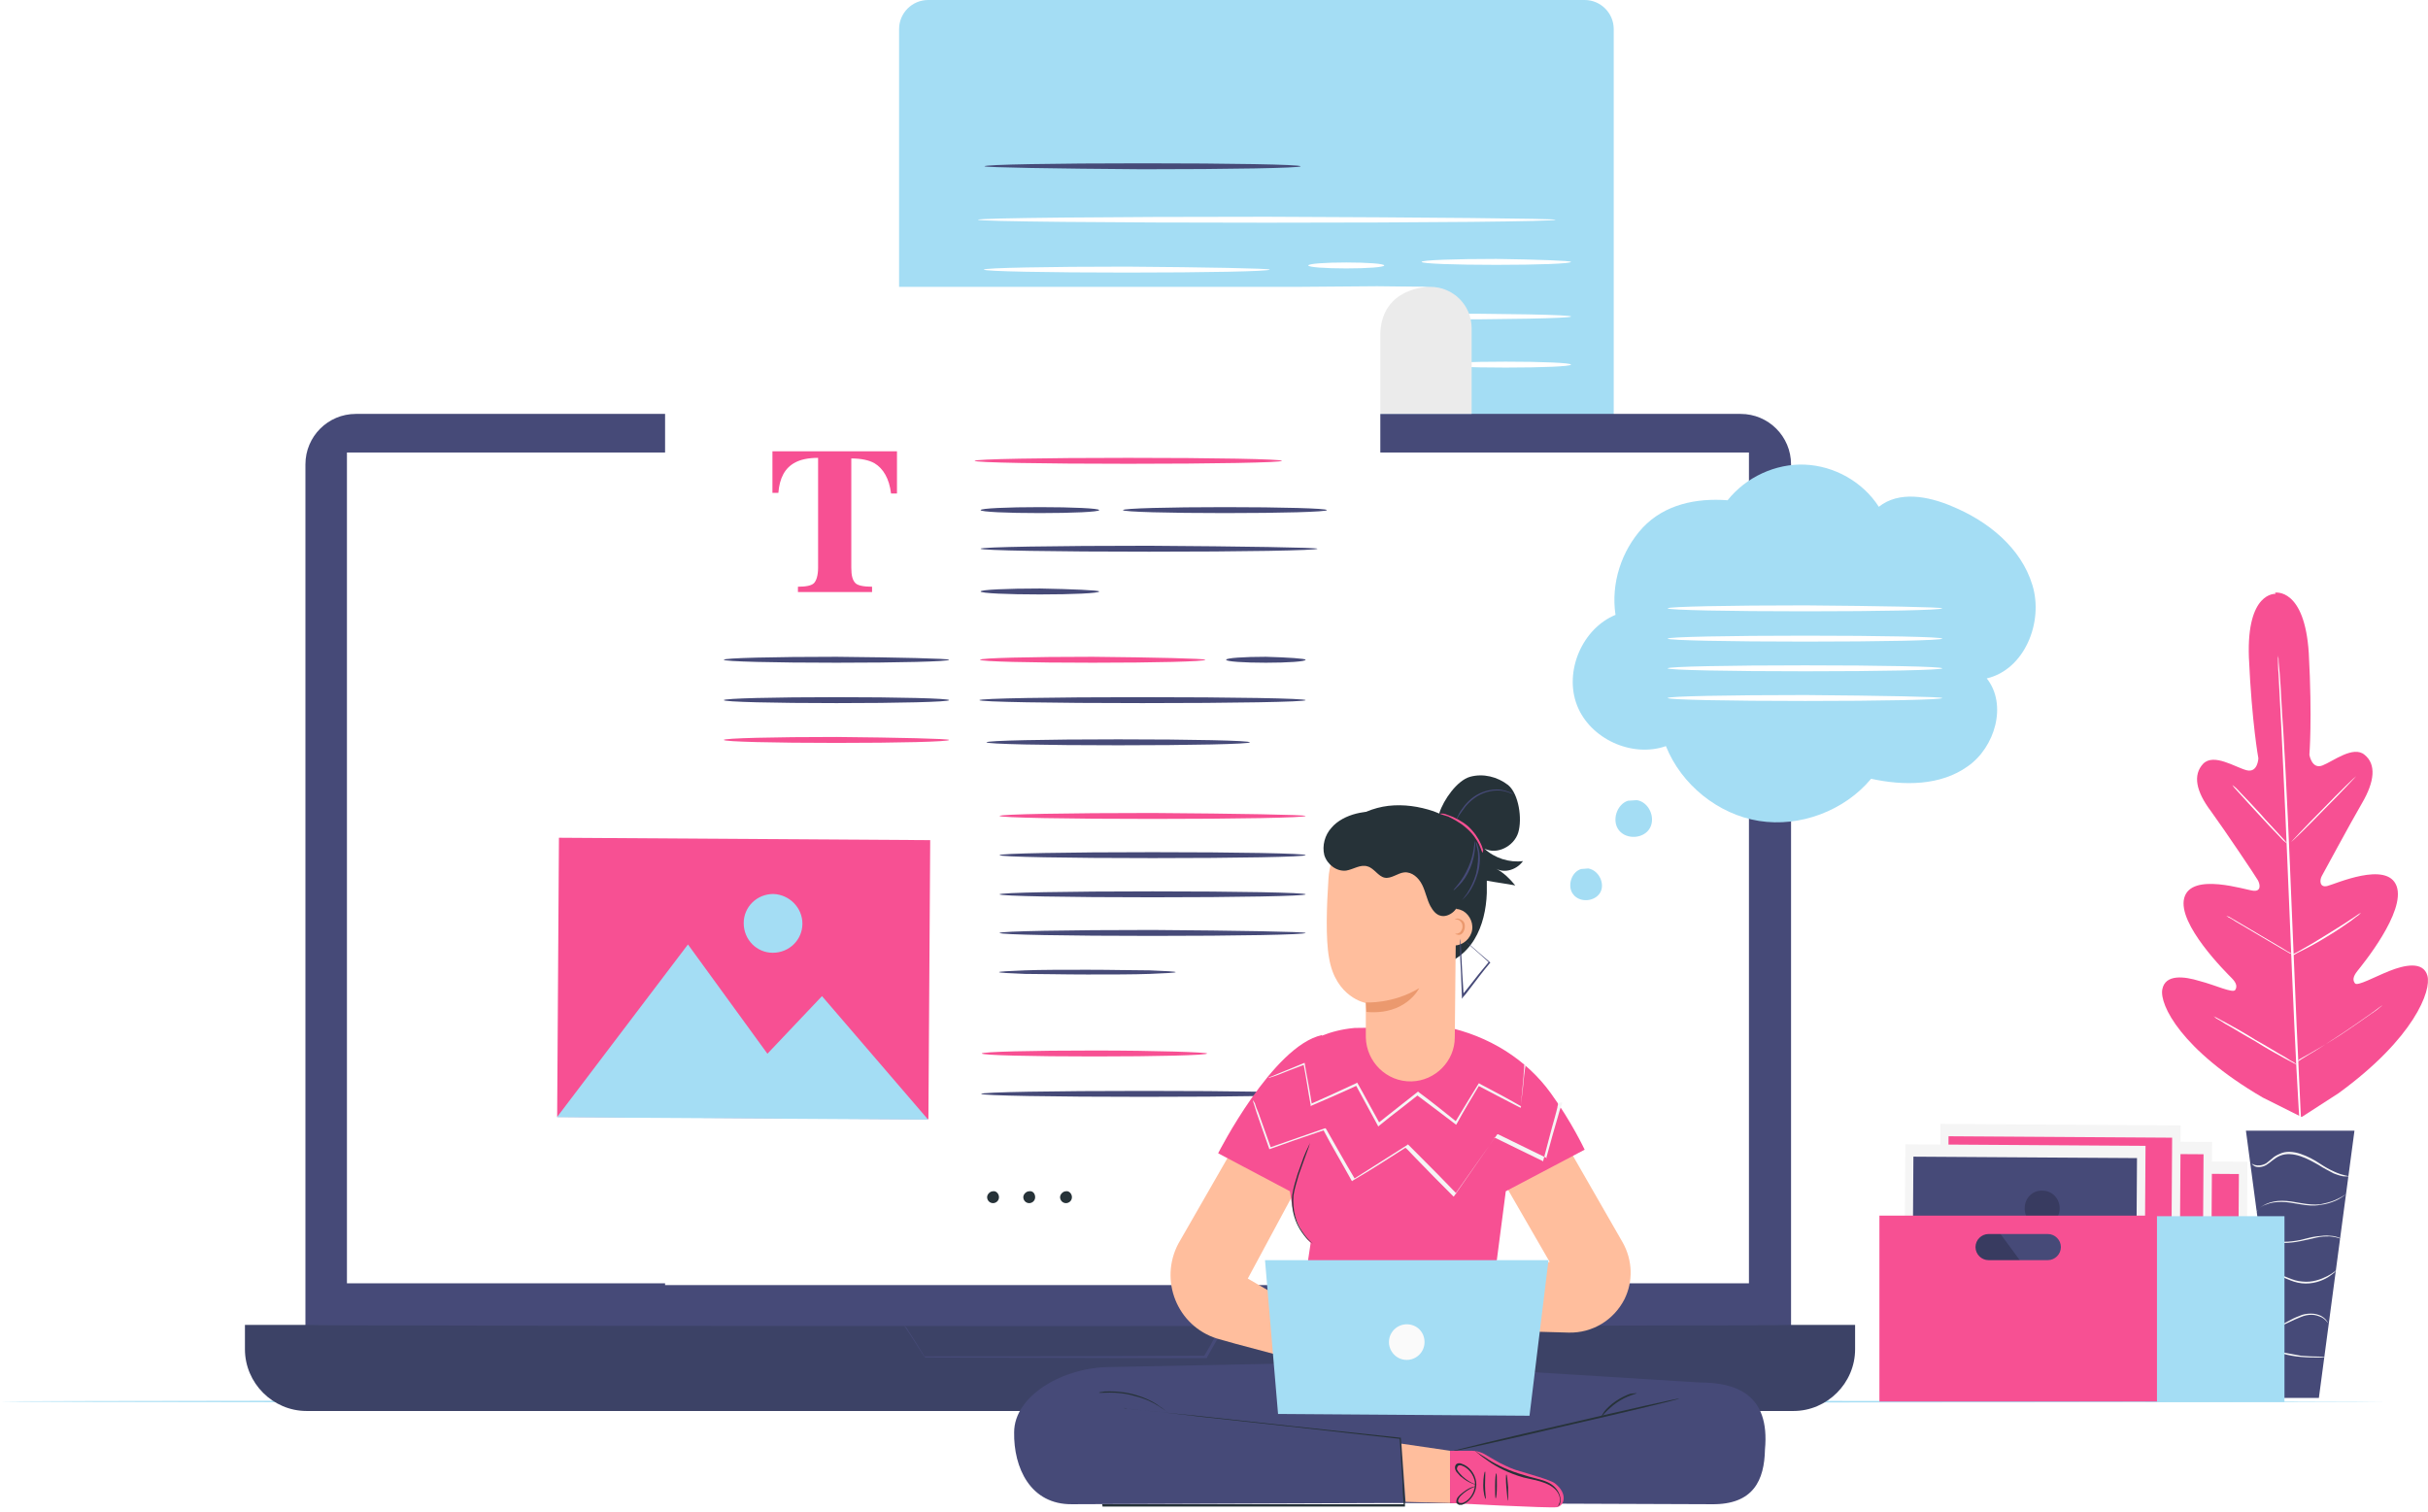 <svg width="538" height="335" viewBox="0 0 538 335" fill="none" xmlns="http://www.w3.org/2000/svg">
<path d="M504.227 131.6C504.227 131.6 497.788 131.073 498.314 145.681C498.971 160.288 500.416 168.053 500.416 168.053C500.416 168.053 500.285 171.343 497.788 170.685C495.291 170.027 490.56 166.868 488.195 169.237C485.83 171.738 486.618 175.422 489.903 179.765C493.057 184.108 499.759 194.11 500.285 195.031C500.81 195.952 501.073 197.531 499.365 197.4C497.657 197.268 485.567 193.188 483.99 198.979C482.413 204.769 493.32 215.56 494.503 216.745C495.685 217.929 495.685 218.719 495.291 219.377C494.766 220.166 490.955 218.324 487.406 217.403C483.99 216.35 479.785 215.824 479.128 219.245C478.47 222.667 483.333 232.668 501.336 243.196L510.009 247.539L518.157 242.275C534.978 230.036 538.788 219.508 537.869 216.218C536.949 212.928 532.744 213.85 529.458 215.166C526.173 216.482 522.362 218.587 521.836 217.929C521.311 217.271 521.311 216.482 522.362 215.166C523.413 213.85 533.138 202.006 531.035 196.347C528.933 190.688 517.368 195.952 515.66 196.347C513.952 196.742 513.952 195.031 514.477 194.11C515.003 193.188 520.654 182.66 523.413 177.923C526.173 173.185 526.567 169.369 523.939 167.263C521.442 165.158 516.974 168.711 514.609 169.632C512.243 170.553 511.718 167.263 511.718 167.263C511.718 167.263 512.375 159.367 511.586 144.76C510.666 130.152 504.096 131.337 504.096 131.337" fill="#F75093"/>
<path d="M504.753 144.76C504.753 144.76 504.753 144.891 504.753 145.023C504.753 145.286 504.753 145.549 504.884 145.944C504.884 146.734 505.016 147.918 505.147 149.366C505.41 152.393 505.541 156.735 505.936 161.999C506.593 172.659 507.25 187.53 507.907 203.848C508.564 220.166 509.221 235.037 509.746 245.697C510.009 251.092 510.272 255.304 510.404 258.33C510.535 259.778 510.535 260.962 510.535 261.752C510.535 262.147 510.535 262.41 510.535 262.673C510.535 262.936 510.535 262.936 510.535 262.936C510.535 262.936 510.535 262.805 510.535 262.673C510.535 262.41 510.535 262.147 510.404 261.752C510.404 260.962 510.272 259.778 510.141 258.33C509.878 255.304 509.746 250.961 509.352 245.697C508.695 235.037 508.038 220.166 507.381 203.848C506.724 187.53 506.067 172.659 505.541 161.999C505.278 156.604 505.016 152.393 504.884 149.366C504.753 147.918 504.753 146.734 504.753 145.944C504.753 145.549 504.753 145.286 504.753 145.023C504.753 144.76 504.753 144.76 504.753 144.76Z" fill="white"/>
<path d="M494.634 173.975C494.634 173.975 494.897 174.106 495.16 174.37C495.554 174.633 495.948 175.159 496.474 175.686C497.657 176.87 499.102 178.449 500.81 180.292C502.387 182.134 503.964 183.713 505.016 184.898C505.541 185.424 505.936 185.95 506.33 186.345C506.593 186.74 506.855 186.872 506.724 186.872C506.724 186.872 506.461 186.74 506.198 186.477C505.804 186.214 505.41 185.687 504.884 185.161C503.702 183.976 502.256 182.397 500.548 180.555C498.971 178.844 497.394 177.133 496.342 175.949C495.817 175.422 495.423 174.896 495.028 174.501C494.766 174.106 494.634 173.975 494.634 173.975Z" fill="white"/>
<path d="M507.644 186.608C507.644 186.608 510.798 183.187 514.74 179.239C518.682 175.159 521.968 172.001 522.099 172.001C522.099 172.001 518.945 175.422 515.003 179.37C511.061 183.45 507.775 186.608 507.644 186.608Z" fill="white"/>
<path d="M507.644 211.744C507.644 211.744 507.907 211.612 508.301 211.349C508.827 211.086 509.352 210.823 510.009 210.428C511.455 209.638 513.426 208.454 515.529 207.138C517.631 205.822 519.602 204.638 520.916 203.716C521.574 203.322 522.099 202.927 522.493 202.664C522.888 202.4 523.15 202.269 523.15 202.269C523.15 202.269 523.019 202.4 522.625 202.795C522.231 203.058 521.705 203.453 521.048 203.98C519.734 204.901 517.894 206.217 515.66 207.533C513.557 208.849 511.586 209.902 510.009 210.691C509.221 211.086 508.695 211.349 508.301 211.612C507.907 211.612 507.644 211.744 507.644 211.744Z" fill="white"/>
<path d="M493.32 202.927C493.32 202.927 493.583 203.058 493.977 203.19C494.371 203.453 494.897 203.716 495.554 204.111C496.868 204.901 498.708 205.954 500.679 207.138C502.65 208.322 504.49 209.375 505.804 210.165C506.461 210.56 506.987 210.954 507.381 211.086C507.775 211.349 507.907 211.481 507.907 211.481C507.907 211.481 507.644 211.349 507.25 211.218C506.855 210.954 506.33 210.691 505.673 210.296C504.359 209.507 502.519 208.454 500.548 207.27C498.576 206.085 496.737 205.032 495.423 204.243C494.766 203.848 494.24 203.453 493.846 203.322C493.451 203.058 493.32 202.927 493.32 202.927Z" fill="white"/>
<path d="M490.429 225.167C490.429 225.167 490.692 225.299 491.217 225.562C491.743 225.825 492.4 226.22 493.189 226.615C494.897 227.536 497.262 228.852 499.759 230.431C502.387 231.879 504.621 233.326 506.33 234.247C507.118 234.774 507.775 235.169 508.301 235.432C508.695 235.695 508.958 235.958 508.958 235.958C508.958 235.958 508.695 235.827 508.17 235.563C507.644 235.3 506.987 234.905 506.198 234.511C504.49 233.589 502.125 232.273 499.628 230.694C497 229.247 494.766 227.799 493.057 226.878C492.269 226.351 491.612 225.957 491.086 225.693C490.692 225.299 490.429 225.167 490.429 225.167Z" fill="white"/>
<path d="M508.695 235.564C508.695 235.564 508.958 235.3 509.484 235.037C510.009 234.642 510.798 234.248 511.586 233.721C513.426 232.668 515.791 231.089 518.42 229.378C521.048 227.668 523.413 225.957 525.122 224.772C525.91 224.246 526.567 223.72 527.093 223.325C527.618 222.93 527.881 222.798 527.881 222.798C527.881 222.798 527.619 223.062 527.224 223.325C526.83 223.72 526.042 224.246 525.253 224.772C523.545 225.957 521.179 227.668 518.551 229.378C515.923 231.089 513.426 232.537 511.586 233.59C510.666 234.116 509.878 234.511 509.484 234.774C508.958 235.432 508.695 235.564 508.695 235.564Z" fill="white"/>
<path d="M521.705 250.566H497.657L505.541 309.786H513.82L521.705 250.566Z" fill="#464A78"/>
<path d="M498.971 257.804C498.971 257.804 498.971 257.936 499.102 258.067C499.233 258.199 499.365 258.33 499.628 258.462C500.153 258.725 501.205 258.725 502.125 258.199C503.044 257.672 503.964 256.62 505.278 256.093C506.593 255.567 508.17 255.698 509.746 256.225C511.323 256.751 512.638 257.541 513.82 258.199C515.003 258.988 516.186 259.515 517.106 260.041C518.157 260.436 518.945 260.699 519.602 260.699C519.865 260.699 520.128 260.699 520.259 260.699C520.391 260.699 520.522 260.699 520.522 260.699C520.522 260.568 519.208 260.568 517.237 259.646C516.317 259.252 515.134 258.594 513.952 257.804C512.769 257.014 511.323 256.225 509.746 255.698C508.17 255.172 506.461 255.04 505.147 255.698C504.49 255.962 503.833 256.356 503.439 256.751C502.913 257.146 502.519 257.541 502.125 257.804C501.205 258.33 500.285 258.33 499.759 258.199C499.102 258.067 498.971 257.804 498.971 257.804Z" fill="#F5F5F5"/>
<path d="M499.759 268.727C499.759 268.727 499.891 268.463 500.285 268.069C500.679 267.674 501.336 267.147 502.256 266.884C503.176 266.489 504.359 266.358 505.541 266.358C506.855 266.358 508.17 266.621 509.746 266.884C511.192 267.147 512.769 267.279 514.083 267.016C515.397 266.884 516.58 266.489 517.5 266.095C518.42 265.7 519.077 265.173 519.471 264.91C519.865 264.515 520.128 264.384 520.128 264.384C520.128 264.384 519.208 265.173 517.368 265.963C516.448 266.358 515.397 266.621 514.083 266.884C512.769 267.016 511.455 266.884 509.878 266.621C508.432 266.358 506.987 266.095 505.673 266.095C504.359 266.095 503.176 266.358 502.256 266.753C501.336 267.147 500.679 267.674 500.285 268.069C500.153 268.332 500.022 268.463 499.891 268.595C499.891 268.727 499.759 268.727 499.759 268.727Z" fill="#F5F5F5"/>
<path d="M518.945 274.649C518.945 274.649 518.682 274.517 518.288 274.254C517.894 274.122 517.106 273.859 516.317 273.859C515.397 273.727 514.477 273.859 513.295 273.991C512.112 274.122 510.929 274.517 509.746 274.78C508.432 275.043 507.25 275.175 506.198 275.175C505.147 275.175 504.096 274.912 503.307 274.517C501.73 273.859 501.205 272.806 501.205 272.938C501.205 272.938 501.336 273.201 501.599 273.596C501.862 273.991 502.387 274.385 503.176 274.78C503.964 275.175 505.016 275.438 506.067 275.438C507.25 275.438 508.432 275.307 509.746 275.043C511.061 274.78 512.243 274.517 513.295 274.254C514.346 273.991 515.397 273.991 516.186 273.991C518.025 274.122 518.945 274.649 518.945 274.649Z" fill="#F5F5F5"/>
<path d="M501.993 282.808C501.993 282.808 502.913 282.282 504.359 282.545C505.016 282.676 505.936 283.071 506.855 283.466C507.775 283.861 508.827 284.256 510.009 284.387C512.375 284.65 514.477 283.861 515.791 283.071C516.448 282.676 516.843 282.282 517.237 282.018C517.5 281.755 517.631 281.492 517.631 281.492C517.631 281.492 516.974 282.15 515.66 282.808C514.346 283.466 512.375 284.256 510.141 283.992C507.907 283.861 506.067 282.545 504.49 282.282C503.702 282.15 503.044 282.282 502.65 282.413C502.125 282.676 501.862 282.808 501.993 282.808Z" fill="#F5F5F5"/>
<path d="M503.307 294.257C503.307 294.257 504.096 294.257 505.278 293.862C506.461 293.467 508.038 292.546 509.746 291.888C510.666 291.493 511.455 291.362 512.243 291.362C513.032 291.362 513.689 291.625 514.346 291.888C515.397 292.415 515.791 293.204 515.791 293.204C515.791 293.204 515.791 292.941 515.529 292.678C515.397 292.415 515.003 292.02 514.346 291.625C513.82 291.362 513.032 291.099 512.112 291.099C511.192 291.099 510.272 291.23 509.484 291.625C507.644 292.283 506.198 293.336 505.147 293.731C504.096 293.994 503.307 294.125 503.307 294.257Z" fill="#F5F5F5"/>
<path d="M504.49 299.521C504.49 299.521 505.016 299.784 506.067 300.047C506.987 300.311 508.301 300.574 509.878 300.705C511.323 300.837 512.769 300.837 513.689 300.837C514.609 300.837 515.266 300.705 515.266 300.705C515.266 300.574 512.9 300.705 509.878 300.442C506.855 299.916 504.49 299.389 504.49 299.521Z" fill="#F5F5F5"/>
<path d="M528.933 310.575C528.933 310.707 410.531 310.838 264.532 310.838C118.402 310.838 0 310.707 0 310.575C0 310.444 118.402 310.312 264.401 310.312C410.531 310.444 528.933 310.575 528.933 310.575Z" fill="#A4DDF4"/>
<path d="M338.78 163.71H205.66C202.111 163.71 199.22 160.815 199.22 157.262V6.448C199.22 2.895 202.111 0 205.66 0H351.132C354.681 0 357.572 2.895 357.572 6.448V144.628C357.703 155.156 349.293 163.71 338.78 163.71Z" fill="#A4DDF4"/>
<path d="M344.693 48.692C344.693 49.087 316.045 49.35 280.696 49.35C245.346 49.35 216.698 49.087 216.698 48.692C216.698 48.297 245.346 48.034 280.696 48.034C316.045 48.166 344.693 48.429 344.693 48.692Z" fill="white"/>
<path d="M281.353 59.746C281.353 60.141 267.16 60.404 249.682 60.404C232.205 60.404 218.012 60.141 218.012 59.746C218.012 59.352 232.205 59.088 249.682 59.088C267.292 59.22 281.353 59.483 281.353 59.746Z" fill="white"/>
<path d="M306.715 58.825C306.715 59.22 302.904 59.483 298.305 59.483C293.705 59.483 289.895 59.22 289.895 58.825C289.895 58.43 293.705 58.167 298.305 58.167C302.904 58.167 306.715 58.43 306.715 58.825Z" fill="white"/>
<path d="M348.11 58.035C348.11 58.43 340.751 58.693 331.552 58.693C322.353 58.693 314.994 58.43 314.994 58.035C314.994 57.641 322.353 57.377 331.552 57.377C340.619 57.509 348.11 57.772 348.11 58.035Z" fill="white"/>
<path d="M276.096 70.406C276.096 70.801 262.824 71.064 246.397 71.064C229.971 71.064 216.698 70.801 216.698 70.406C216.698 70.011 229.971 69.748 246.397 69.748C262.824 69.748 276.096 70.011 276.096 70.406Z" fill="white"/>
<path d="M348.11 70.143C348.11 70.537 333.523 70.801 315.651 70.801C297.779 70.801 283.192 70.537 283.192 70.143C283.192 69.748 297.779 69.485 315.651 69.485C333.523 69.485 348.11 69.748 348.11 70.143Z" fill="white"/>
<path d="M348.11 80.802C348.11 81.197 341.671 81.46 333.655 81.46C325.638 81.46 319.199 81.197 319.199 80.802C319.199 80.407 325.638 80.144 333.655 80.144C341.539 80.144 348.11 80.407 348.11 80.802Z" fill="white"/>
<path d="M288.186 36.848C288.186 37.243 272.548 37.506 253.099 37.506C233.913 37.374 218.144 37.111 218.144 36.848C218.144 36.453 233.782 36.19 253.231 36.19C272.548 36.19 288.186 36.453 288.186 36.848Z" fill="#464A78"/>
<path d="M385.694 309.786H78.847C72.671 309.786 67.677 304.785 67.677 298.6V102.911C67.677 96.726 72.671 91.725 78.847 91.725H385.694C391.87 91.725 396.864 96.726 396.864 102.911V298.6C396.864 304.653 391.87 309.786 385.694 309.786Z" fill="#464A78"/>
<path d="M397.389 312.681H67.94C60.449 312.681 54.273 306.496 54.273 298.995V293.599H411.056V298.995C411.056 306.496 404.88 312.681 397.389 312.681Z" fill="#3C4266"/>
<path d="M387.533 100.279H76.876V284.387H387.533V100.279Z" fill="white"/>
<path d="M200.272 293.599C200.272 293.599 200.403 293.599 200.666 293.599C200.929 293.599 201.323 293.599 201.717 293.599C202.637 293.599 204.083 293.599 205.791 293.599C209.339 293.599 214.464 293.599 220.903 293.599C233.65 293.599 251.391 293.599 271.234 293.468H271.628L271.497 293.731C270.84 294.784 270.183 295.968 269.526 297.152C268.869 298.337 268.08 299.653 267.423 300.837V300.969H267.292C239.958 300.969 216.567 300.837 205.002 300.837C203.557 298.468 202.506 296.758 201.717 295.573C201.323 295.047 201.06 294.52 200.929 294.257C200.272 293.731 200.272 293.599 200.272 293.599C200.272 293.599 200.403 293.731 200.534 294.126C200.797 294.389 201.06 294.915 201.454 295.442C202.243 296.626 203.294 298.337 204.74 300.574H204.608C216.172 300.574 239.564 300.574 266.897 300.442L266.766 300.574C267.423 299.39 268.212 298.205 268.869 296.889C269.526 295.705 270.183 294.52 270.84 293.468L270.971 293.731C251.259 293.731 233.65 293.599 220.903 293.599C214.464 293.599 209.339 293.599 205.791 293.599C203.951 293.599 202.637 293.599 201.717 293.599C201.323 293.599 200.929 293.599 200.666 293.599C200.403 293.599 200.272 293.599 200.272 293.599Z" fill="#464A78"/>
<path d="M396.864 293.599C396.864 293.731 323.142 293.862 232.205 293.862C141.268 293.862 67.546 293.731 67.546 293.599C67.546 293.468 141.268 293.336 232.205 293.336C323.142 293.468 396.864 293.468 396.864 293.599Z" fill="#464A78"/>
<g filter="url(#filter0_d_535_1754)">
<path d="M312.892 63.563C318.017 63.563 322.09 67.642 322.09 72.775V91.725H294.625V74.222C294.625 68.3 299.356 63.563 305.27 63.563H312.892Z" fill="#EBEBEB"/>
<path d="M312.629 63.563L301.196 63.431L284.507 63.563H162.162C151.781 63.563 143.37 71.985 143.37 82.382V281.36V284.782H301.853V73.828C302.247 63.563 312.629 63.563 312.629 63.563Z" fill="white"/>
<path d="M167.156 100.016H194.752V109.359H193.438C193.044 106.069 191.73 103.832 189.759 102.648C188.576 101.99 186.868 101.595 184.634 101.595V125.809C184.634 127.52 184.896 128.573 185.553 129.231C186.079 129.757 187.393 130.021 189.233 130.021V131.205H172.807V130.021C174.646 130.021 175.829 129.757 176.355 129.231C176.88 128.705 177.275 127.52 177.275 125.809V101.463C175.041 101.463 173.332 101.858 172.149 102.516C169.915 103.701 168.733 105.938 168.47 109.228H167.156V100.016Z" fill="#F75093"/>
<path d="M280.039 102.121C280.039 102.516 264.795 102.779 246.003 102.779C227.211 102.779 211.967 102.516 211.967 102.121C211.967 101.727 227.211 101.463 246.003 101.463C264.795 101.463 280.039 101.727 280.039 102.121Z" fill="#F75093"/>
<path d="M239.564 113.044C239.564 113.439 233.65 113.702 226.423 113.702C219.195 113.702 213.281 113.439 213.281 113.044C213.281 112.649 219.195 112.386 226.423 112.386C233.65 112.386 239.564 112.649 239.564 113.044Z" fill="#464A78"/>
<path d="M206.317 146.207C206.317 146.602 195.147 146.865 181.348 146.865C167.55 146.865 156.38 146.602 156.38 146.207C156.38 145.813 167.55 145.549 181.348 145.549C195.147 145.681 206.317 145.944 206.317 146.207Z" fill="#464A78"/>
<path d="M263.086 146.207C263.086 146.602 251.916 146.865 238.118 146.865C224.32 146.865 213.15 146.602 213.15 146.207C213.15 145.813 224.32 145.549 238.118 145.549C251.785 145.681 263.086 145.944 263.086 146.207Z" fill="#F75093"/>
<path d="M206.317 155.156C206.317 155.551 195.147 155.814 181.348 155.814C167.55 155.814 156.38 155.551 156.38 155.156C156.38 154.761 167.55 154.498 181.348 154.498C195.147 154.498 206.317 154.761 206.317 155.156Z" fill="#464A78"/>
<path d="M206.317 163.973C206.317 164.368 195.147 164.631 181.348 164.631C167.55 164.631 156.38 164.368 156.38 163.973C156.38 163.578 167.55 163.315 181.348 163.315C195.147 163.447 206.317 163.71 206.317 163.973Z" fill="#F75093"/>
<path d="M239.564 131.073C239.564 131.468 233.65 131.731 226.423 131.731C219.195 131.731 213.281 131.468 213.281 131.073C213.281 130.678 219.195 130.415 226.423 130.415C233.65 130.547 239.564 130.81 239.564 131.073Z" fill="#464A78"/>
<path d="M285.295 146.207C285.295 146.602 281.353 146.865 276.49 146.865C271.628 146.865 267.686 146.602 267.686 146.207C267.686 145.813 271.628 145.549 276.49 145.549C281.353 145.681 285.295 145.944 285.295 146.207Z" fill="#464A78"/>
<path d="M290.026 113.044C290.026 113.439 279.907 113.702 267.423 113.702C254.939 113.702 244.82 113.439 244.82 113.044C244.82 112.649 254.939 112.386 267.423 112.386C279.907 112.386 290.026 112.649 290.026 113.044Z" fill="#464A78"/>
<path d="M287.923 121.598C287.923 121.993 271.234 122.256 250.602 122.256C229.971 122.256 213.281 121.993 213.281 121.598C213.281 121.203 229.971 120.94 250.602 120.94C271.234 121.072 287.923 121.335 287.923 121.598Z" fill="#464A78"/>
<path d="M285.295 155.156C285.295 155.551 269.131 155.814 249.157 155.814C229.182 155.814 213.019 155.551 213.019 155.156C213.019 154.761 229.182 154.498 249.157 154.498C269.131 154.498 285.295 154.761 285.295 155.156Z" fill="#464A78"/>
<path d="M285.295 180.818C285.295 181.213 270.051 181.476 251.391 181.476C232.599 181.476 217.487 181.213 217.487 180.818C217.487 180.423 232.73 180.16 251.391 180.16C270.051 180.292 285.295 180.555 285.295 180.818Z" fill="#F75093"/>
<path d="M285.295 189.504C285.295 189.899 270.051 190.162 251.391 190.162C232.599 190.162 217.487 189.899 217.487 189.504C217.487 189.109 232.73 188.846 251.391 188.846C270.051 188.846 285.295 189.109 285.295 189.504Z" fill="#464A78"/>
<path d="M285.295 198.189C285.295 198.584 270.051 198.847 251.391 198.847C232.599 198.847 217.487 198.584 217.487 198.189C217.487 197.794 232.73 197.531 251.391 197.531C270.051 197.531 285.295 197.794 285.295 198.189Z" fill="#464A78"/>
<path d="M285.295 206.743C285.295 207.138 270.051 207.401 251.391 207.401C232.599 207.401 217.487 207.138 217.487 206.743C217.487 206.348 232.73 206.085 251.391 206.085C270.051 206.217 285.295 206.48 285.295 206.743Z" fill="#464A78"/>
<path d="M256.516 215.429C256.516 215.56 254.282 215.692 250.734 215.824C247.186 215.955 242.323 215.955 236.936 215.955C231.548 215.955 226.685 215.824 223.137 215.824C219.589 215.692 217.355 215.56 217.355 215.429C217.355 215.297 219.589 215.166 223.137 215.034C226.685 214.902 231.548 214.902 236.936 214.902C242.323 214.902 247.186 215.034 250.734 215.034C254.282 215.166 256.516 215.297 256.516 215.429Z" fill="#464A78"/>
<path d="M272.942 164.5C272.942 164.895 259.801 165.158 243.769 165.158C227.605 165.158 214.596 164.895 214.596 164.5C214.596 164.105 227.737 163.842 243.769 163.842C259.933 163.842 272.942 164.105 272.942 164.5Z" fill="#464A78"/>
<path d="M217.355 265.305C217.355 266.095 216.698 266.621 216.041 266.621C215.253 266.621 214.727 265.963 214.727 265.305C214.727 264.647 215.384 263.989 216.041 263.989C216.698 263.857 217.355 264.515 217.355 265.305Z" fill="#263238"/>
<path d="M225.371 265.305C225.371 266.095 224.714 266.621 224.057 266.621C223.269 266.621 222.743 265.963 222.743 265.305C222.743 264.647 223.4 263.989 224.057 263.989C224.846 263.857 225.371 264.515 225.371 265.305Z" fill="#263238"/>
<path d="M233.519 265.305C233.519 266.095 232.862 266.621 232.205 266.621C231.416 266.621 230.891 265.963 230.891 265.305C230.891 264.647 231.548 263.989 232.205 263.989C232.862 263.857 233.519 264.515 233.519 265.305Z" fill="#263238"/>
<path d="M263.481 233.458C263.481 233.853 252.311 234.116 238.512 234.116C224.714 234.116 213.544 233.853 213.544 233.458C213.544 233.063 224.714 232.8 238.512 232.8C252.179 232.8 263.481 233.195 263.481 233.458Z" fill="#F75093"/>
<path d="M285.689 242.407C285.689 242.802 269.526 243.065 249.551 243.065C229.576 243.065 213.413 242.802 213.413 242.407C213.413 242.012 229.576 241.749 249.551 241.749C269.526 241.749 285.689 242.012 285.689 242.407Z" fill="#464A78"/>
</g>
<g filter="url(#filter1_d_535_1754)">
<path d="M120.783 177.212L120.328 248.013L208.769 248.582L209.223 177.781L120.783 177.212Z" fill="white"/>
<path d="M123.851 181.649L123.454 243.5L205.718 244.03L206.115 182.178L123.851 181.649Z" fill="#F75093"/>
<path d="M123.396 243.591L152.438 205.295L170.047 229.51L182.137 216.745L205.66 244.117L123.396 243.591Z" fill="#A4DDF4"/>
<path d="M177.8 200.689C177.8 204.243 174.909 207.138 171.23 207.138C167.681 207.138 164.79 204.243 164.79 200.558C164.79 197.005 167.681 194.109 171.361 194.109C174.909 194.241 177.8 197.136 177.8 200.689Z" fill="#A4DDF4"/>
</g>
<path d="M444.767 257.109L444.493 299.747L497.715 300.09L497.989 257.451L444.767 257.109Z" fill="#F5F5F5"/>
<path d="M446.555 259.849L446.316 297.092L495.858 297.411L496.097 260.168L446.555 259.849Z" fill="#F75093"/>
<path opacity="0.2" d="M446.275 297.152L463.752 274.122L474.397 288.598L481.624 280.965L495.817 297.415L446.275 297.152Z" fill="black"/>
<g opacity="0.2">
<path d="M478.996 271.358C478.996 273.464 477.288 275.306 475.054 275.175C472.951 275.175 471.111 273.464 471.243 271.227C471.243 269.121 472.951 267.279 475.185 267.41C477.288 267.41 478.996 269.121 478.996 271.358Z" fill="black"/>
</g>
<path d="M436.934 252.729L436.66 295.367L489.882 295.71L490.156 253.072L436.934 252.729Z" fill="#F5F5F5"/>
<path d="M438.722 255.47L438.483 292.712L488.025 293.031L488.264 255.788L438.722 255.47Z" fill="#F75093"/>
<path opacity="0.2" d="M438.521 292.677L455.868 269.647L466.512 284.123L473.871 276.491L488.064 292.941L438.521 292.677Z" fill="black"/>
<g opacity="0.2">
<path d="M471.243 266.884C471.243 268.99 469.534 270.832 467.3 270.7C465.198 270.7 463.358 268.99 463.49 266.752C463.49 264.647 465.198 262.804 467.432 262.936C469.534 262.936 471.243 264.647 471.243 266.884Z" fill="black"/>
</g>
<path d="M429.972 249.058L429.699 291.696L482.921 292.038L483.194 249.4L429.972 249.058Z" fill="#F5F5F5"/>
<path d="M431.76 251.798L431.521 289.041L481.064 289.359L481.303 252.116L431.76 251.798Z" fill="#F75093"/>
<path opacity="0.2" d="M431.556 288.993L449.034 265.963L459.547 280.439L466.906 272.806L481.099 289.256L431.556 288.993Z" fill="black"/>
<g opacity="0.2">
<path d="M464.278 263.199C464.278 265.305 462.57 267.147 460.336 267.016C458.233 267.016 456.393 265.305 456.525 263.068C456.525 260.962 458.233 259.12 460.467 259.251C462.57 259.251 464.278 261.094 464.278 263.199Z" fill="black"/>
</g>
<path d="M422.187 253.58L421.913 296.219L475.135 296.561L475.409 253.923L422.187 253.58Z" fill="#F5F5F5"/>
<path d="M423.975 256.321L423.736 293.563L473.278 293.882L473.517 256.639L423.975 256.321Z" fill="#464A78"/>
<path opacity="0.2" d="M423.672 293.599L441.15 270.569L451.794 285.045L459.153 277.412L473.214 293.862L423.672 293.599Z" fill="black"/>
<g opacity="0.2">
<path d="M456.393 267.805C456.393 269.911 454.685 271.753 452.451 271.622C450.348 271.622 448.509 269.911 448.64 267.674C448.64 265.568 450.348 263.726 452.582 263.857C454.685 263.857 456.393 265.568 456.393 267.805Z" fill="black"/>
</g>
<path d="M506.198 269.516H475.448V310.707H506.198V269.516Z" fill="#A4DDF4"/>
<path d="M416.444 269.516V310.575H477.945V269.385H416.444V269.516ZM453.765 279.254H440.624C439.047 279.254 437.733 277.939 437.733 276.359C437.733 274.78 439.047 273.464 440.624 273.464H453.765C455.342 273.464 456.656 274.78 456.656 276.359C456.656 277.939 455.342 279.254 453.765 279.254Z" fill="#F75093"/>
<path d="M376.626 306.364L319.462 302.811C319.068 302.021 318.805 301.495 318.805 301.495L303.298 301.758L298.305 301.495C298.305 301.495 298.173 301.626 298.042 301.89L246.003 302.942C235.621 302.942 224.714 309.259 224.714 317.418C224.583 325.183 228.262 333.474 237.593 333.342L308.424 333.079L379.255 333.342C388.585 333.474 390.95 327.946 391.082 321.235C392.264 308.864 384.511 306.364 376.626 306.364Z" fill="#464A78"/>
<path d="M244.163 333.342C244.163 333.342 244.295 333.342 244.557 333.342C244.82 333.342 245.083 333.342 245.609 333.342C246.529 333.342 247.843 333.342 249.42 333.342C252.836 333.342 257.699 333.342 263.744 333.342C275.833 333.342 292.654 333.342 311.315 333.342L311.052 333.605C310.92 332.026 310.789 330.447 310.789 328.736C310.526 325.315 310.395 321.893 310.132 318.735L310.263 318.866C292.786 316.892 277.41 315.181 266.372 313.997C260.852 313.339 256.384 312.813 253.362 312.549C251.916 312.418 250.734 312.286 249.814 312.155C249.42 312.155 249.157 312.023 248.894 312.023C248.631 312.023 248.631 312.023 248.631 312.023C248.631 312.023 248.763 312.023 248.894 312.023C249.157 312.023 249.42 312.023 249.814 312.155C250.602 312.286 251.785 312.418 253.362 312.549C256.384 312.813 260.852 313.339 266.372 313.865C277.41 315.05 292.786 316.761 310.263 318.603H310.395V318.735C310.658 321.893 310.789 325.315 311.052 328.736C311.183 330.447 311.315 332.026 311.315 333.605V333.868H311.052C292.26 333.868 275.571 333.868 263.481 333.868C257.436 333.868 252.574 333.868 249.157 333.868C247.448 333.868 246.134 333.868 245.346 333.868C244.952 333.868 244.557 333.868 244.295 333.868C244.295 333.342 244.163 333.342 244.163 333.342Z" fill="#263238"/>
<path d="M258.75 312.944C258.75 312.944 257.961 312.418 256.779 311.628C255.596 310.839 253.756 309.917 251.522 309.391C249.42 308.733 247.317 308.601 245.872 308.601C244.426 308.601 243.506 308.733 243.506 308.601C243.506 308.601 243.769 308.47 244.163 308.47C244.557 308.338 245.214 308.338 245.872 308.338C247.317 308.338 249.42 308.47 251.654 309.128C253.888 309.786 255.727 310.707 256.91 311.628C257.567 312.023 257.961 312.418 258.356 312.681C258.618 312.813 258.75 312.944 258.75 312.944Z" fill="#263238"/>
<path d="M372.158 309.917C372.158 310.049 360.857 312.813 346.927 315.971C332.998 319.261 321.696 321.761 321.696 321.63C321.696 321.498 332.998 318.734 346.927 315.576C360.857 312.286 372.158 309.786 372.158 309.917Z" fill="#263238"/>
<path d="M362.697 308.733C362.697 308.865 360.463 309.259 358.229 310.838C355.995 312.418 354.681 314.26 354.681 314.128C354.681 314.128 354.943 313.602 355.469 312.812C355.995 312.154 356.915 311.233 358.097 310.444C359.28 309.654 360.463 309.128 361.251 308.864C362.04 308.733 362.697 308.733 362.697 308.733Z" fill="#263238"/>
<path d="M341.408 243.723L359.543 275.307C361.777 279.255 361.908 283.992 359.937 287.94C357.572 292.546 352.841 295.441 347.584 295.31L319.725 294.52L318.936 284.387L343.379 279.649L326.821 250.961L341.408 243.723Z" fill="#FFBE9D"/>
<path d="M273.862 297.81L299.488 304.653L300.013 297.021L276.49 283.334L293.705 251.355L279.25 243.986L261.115 275.57C256.779 283.729 260.852 293.862 269.657 296.626L273.862 297.81Z" fill="#FFBE9D"/>
<path d="M333.655 263.989L351.132 254.777C351.132 254.777 348.241 248.592 343.642 242.275C338.254 234.774 329.844 229.51 320.251 227.536L300.145 227.799C297.254 228.062 294.888 228.72 292.917 229.51V229.378C282.01 231.747 269.92 255.567 269.92 255.567L285.821 263.989L286.215 266.489C286.741 269.779 288.055 272.938 290.42 275.438L285.821 305.969L337.466 307.022L330.895 285.177L333.655 263.989Z" fill="#F75093"/>
<path d="M290.946 275.57C290.946 275.57 290.683 275.438 290.157 275.043C289.632 274.649 289.106 273.991 288.449 273.069C287.135 271.227 285.952 268.2 286.346 264.779C286.609 263.068 287.135 261.489 287.529 260.173C288.055 258.725 288.449 257.541 288.843 256.488C289.237 255.435 289.632 254.645 289.895 254.119C290.157 253.593 290.289 253.198 290.289 253.198C290.289 253.198 290.157 253.593 290.026 254.119C289.763 254.777 289.5 255.567 289.106 256.619C288.712 257.672 288.318 258.857 287.792 260.304C287.398 261.752 286.872 263.199 286.609 264.91C286.478 266.489 286.609 268.2 287.003 269.516C287.398 270.964 287.923 272.017 288.58 272.938C289.763 274.78 290.946 275.57 290.946 275.57Z" fill="#263238"/>
<path d="M283.192 313.339L280.301 279.255H343.116L338.911 313.734L283.192 313.339Z" fill="#A4DDF4"/>
<path d="M315.651 297.416C315.651 299.653 313.811 301.364 311.709 301.364C309.475 301.364 307.766 299.521 307.766 297.416C307.766 295.178 309.606 293.468 311.709 293.468C313.943 293.468 315.651 295.178 315.651 297.416Z" fill="#FAFAFA"/>
<path d="M310.526 319.919L321.302 321.498V333.079L311.446 332.816L310.526 319.919Z" fill="#FFBE9D"/>
<path d="M321.302 321.498H326.164C327.084 321.498 328.004 321.761 328.792 322.156L331.289 323.604C332.078 324.13 334.837 325.446 335.757 325.709C338.648 326.63 343.642 327.946 344.562 328.736C347.453 330.973 346.664 333.737 344.956 334C343.511 334.263 321.302 333.079 321.302 333.079V321.498Z" fill="#F75093"/>
<path d="M329.187 332.158C329.055 332.158 328.661 330.842 328.661 329.131C328.661 327.42 328.924 326.104 329.055 326.104C329.187 326.104 329.055 327.42 329.055 329.131C329.055 330.71 329.318 332.158 329.187 332.158Z" fill="#263238"/>
<path d="M331.421 332.026C331.289 332.026 331.289 330.842 331.289 329.262C331.289 327.683 331.421 326.499 331.552 326.499C331.683 326.499 331.683 327.683 331.683 329.262C331.683 330.842 331.552 332.026 331.421 332.026Z" fill="#263238"/>
<path d="M334.18 332.552C334.049 332.552 333.917 331.236 333.786 329.657C333.655 328.078 333.655 326.762 333.786 326.762C333.917 326.762 334.049 328.078 334.18 329.657C334.18 331.236 334.18 332.552 334.18 332.552Z" fill="#263238"/>
<path d="M327.084 328.999C327.084 328.999 326.69 328.999 326.164 328.736C325.507 328.473 324.719 328.078 323.799 327.289C323.536 327.157 323.404 326.894 323.142 326.631C322.879 326.367 322.616 326.104 322.485 325.709C322.353 325.315 322.353 324.92 322.616 324.525C322.747 324.393 323.01 324.262 323.273 324.262C323.536 324.262 323.667 324.262 323.93 324.393C325.507 324.92 326.821 326.499 327.084 328.341C327.347 330.184 326.296 332.026 324.981 332.947C324.587 333.211 324.324 333.342 323.93 333.474C323.667 333.474 323.536 333.474 323.273 333.474C323.01 333.342 322.879 333.211 322.747 333.079C322.616 332.684 322.747 332.289 322.879 332.026C323.01 331.763 323.273 331.5 323.536 331.237C324.456 330.447 325.244 329.921 325.901 329.657C326.558 329.394 326.953 329.394 326.953 329.394C326.953 329.394 326.558 329.526 326.033 329.789C325.507 330.052 324.587 330.579 323.799 331.368C323.536 331.631 323.404 331.763 323.273 332.026C323.142 332.289 323.01 332.552 323.142 332.816C323.273 333.079 323.536 333.079 323.93 333.079C324.193 333.079 324.587 332.816 324.85 332.684C326.033 331.895 326.953 330.184 326.821 328.473C326.558 326.762 325.376 325.315 323.93 324.788C323.536 324.657 323.273 324.657 323.01 324.92C322.879 325.183 322.747 325.446 322.879 325.709C323.142 326.236 323.667 326.762 324.062 327.157C325.639 328.605 327.084 328.999 327.084 328.999Z" fill="#263238"/>
<path d="M344.956 334C344.956 334 345.219 333.868 345.482 333.21C345.744 332.684 345.745 331.763 345.219 330.842C344.693 329.92 343.642 329.131 342.196 328.604C340.882 328.078 339.174 327.815 337.597 327.42C334.312 326.499 331.552 325.051 329.712 323.735C328.792 323.077 328.004 322.551 327.61 322.156C327.084 321.761 326.821 321.498 326.821 321.498C326.821 321.498 327.084 321.63 327.61 322.024C328.135 322.419 328.924 322.814 329.844 323.472C331.683 324.656 334.443 325.972 337.728 326.894C339.305 327.42 340.882 327.683 342.328 328.21C343.773 328.736 344.825 329.657 345.35 330.71C345.876 331.763 345.876 332.816 345.613 333.342C345.482 333.605 345.219 333.737 345.087 333.868C345.087 334 344.956 334 344.956 334Z" fill="#263238"/>
<path d="M337.728 235.958C337.728 235.958 337.728 235.958 337.728 236.09C337.728 236.221 337.728 236.353 337.728 236.616C337.728 237.011 337.597 237.669 337.597 238.459C337.466 240.169 337.203 242.538 336.94 245.433V245.565L336.808 245.433C334.18 244.117 331.026 242.407 327.478 240.564H327.741C326.164 243.196 324.456 245.96 322.747 249.118L322.616 249.25L322.485 249.118C319.856 247.144 316.965 244.907 313.943 242.67H314.206C313.023 243.591 311.84 244.512 310.526 245.565C308.818 246.881 307.109 248.197 305.532 249.513L305.401 249.645L305.27 249.381C303.561 246.223 301.984 243.328 300.407 240.433L300.67 240.564C296.991 242.275 293.574 243.723 290.552 245.039L290.42 245.17V244.907C289.763 241.354 289.369 238.327 288.843 235.827L288.975 235.958C286.478 236.879 284.507 237.669 283.192 238.195C282.535 238.459 282.01 238.59 281.616 238.722C281.484 238.722 281.353 238.853 281.221 238.853C281.09 238.853 281.09 238.853 281.09 238.853C281.09 238.853 281.09 238.853 281.221 238.722C281.353 238.722 281.484 238.59 281.616 238.59C282.01 238.459 282.535 238.195 283.192 237.932C284.507 237.406 286.478 236.616 288.975 235.563H289.106V235.695C289.5 238.195 290.157 241.222 290.683 244.775L290.42 244.644C293.443 243.328 296.859 241.749 300.539 240.038L300.67 239.906L300.802 240.038C302.379 242.801 303.956 245.828 305.664 248.855H305.401C307.109 247.539 308.686 246.223 310.395 244.907C311.709 243.854 312.892 242.933 314.074 242.012L314.206 241.88L314.337 242.012C317.36 244.249 320.119 246.486 322.747 248.592H322.485C324.324 245.565 326.033 242.67 327.61 240.169L327.741 240.038L327.873 240.169C331.421 242.012 334.575 243.723 337.071 245.17L336.94 245.302C337.334 242.275 337.597 240.038 337.728 238.327C337.86 237.537 337.86 236.879 337.991 236.485C337.991 236.353 337.991 236.09 338.123 235.958C337.728 235.958 337.728 235.958 337.728 235.958Z" fill="#F5F5F5"/>
<path d="M345.219 244.512C345.219 244.512 345.219 244.644 345.219 244.775C345.219 244.907 345.087 245.17 345.087 245.433C344.956 246.091 344.693 246.881 344.43 247.934C343.773 250.171 342.985 253.329 341.934 257.277V257.409L341.802 257.277C338.78 255.83 335.1 253.987 331.026 252.013H331.289C328.53 255.961 325.507 260.304 322.222 265.042L322.09 265.173L321.959 265.042C319.199 262.278 316.177 259.251 313.154 256.093C312.497 255.435 311.972 254.777 311.315 254.251H311.577C307.504 256.883 303.561 259.383 299.75 261.62L299.619 261.752L299.488 261.62C297.254 257.541 295.02 253.856 293.18 250.303L293.443 250.434C288.712 252.013 284.638 253.461 281.353 254.645H281.221V254.514C280.039 251.224 279.119 248.46 278.462 246.618C278.199 245.697 277.936 245.039 277.805 244.512C277.673 244.249 277.673 244.117 277.673 243.986C277.673 243.854 277.673 243.854 277.673 243.854C277.673 243.854 277.673 243.854 277.805 243.986C277.805 244.117 277.936 244.249 278.067 244.512C278.199 245.039 278.462 245.697 278.856 246.618C279.513 248.46 280.433 251.092 281.616 254.382L281.484 254.251C284.901 253.066 288.975 251.619 293.574 250.039H293.705L293.837 250.171C295.808 253.593 297.911 257.409 300.276 261.357L300.013 261.225C303.693 258.857 307.766 256.356 311.84 253.724L311.972 253.593L312.103 253.724C312.76 254.382 313.286 254.909 313.943 255.567C316.965 258.593 319.988 261.62 322.747 264.515H322.485C325.77 259.778 328.924 255.435 331.683 251.487L331.815 251.355H331.946C336.02 253.329 339.7 255.172 342.722 256.619L342.591 256.751C343.642 252.803 344.562 249.645 345.219 247.407C345.482 246.355 345.744 245.565 346.007 244.907C346.139 244.644 346.139 244.381 346.139 244.249C345.087 244.512 345.219 244.512 345.219 244.512Z" fill="#F5F5F5"/>
<path d="M337.466 190.82C334.443 191.214 331.158 190.162 328.924 188.056C331.683 189.504 335.494 187.53 336.414 184.503C337.334 181.476 336.546 175.949 334.18 173.975C331.815 172.133 328.661 171.343 325.77 172.133C322.879 172.922 319.856 177.265 318.937 180.16V180.292C318.542 180.16 318.017 179.897 317.622 179.765C314.469 178.713 311.052 178.186 307.635 178.581C304.35 178.976 301.065 180.292 298.568 182.529L318.148 213.981C321.696 213.718 324.85 211.218 326.69 208.191C328.53 205.164 329.318 201.479 329.449 197.926C329.449 197.005 329.449 196.084 329.449 195.162C331.552 195.557 333.655 195.82 335.757 196.215C334.575 194.768 333.26 193.452 331.552 192.53C333.523 193.583 336.151 192.662 337.466 190.82Z" fill="#263238"/>
<path d="M312.76 239.643C318.017 239.512 322.353 235.169 322.353 229.905L322.747 190.82C322.747 189.241 321.565 187.793 319.988 187.661L303.43 183.45C298.173 182.924 294.625 189.372 294.362 194.768C293.968 200.69 293.705 207.928 294.494 212.271C295.939 221.088 302.641 222.272 302.641 222.272C302.641 222.272 302.641 225.694 302.641 229.905C302.773 235.3 307.241 239.775 312.76 239.643Z" fill="#FFBE9D"/>
<path d="M302.641 222.141C302.641 222.141 308.555 222.535 314.469 218.982C314.469 218.982 311.577 225.036 302.773 224.246L302.641 222.141Z" fill="#EB996E"/>
<path d="M321.828 201.743C322.485 201.216 323.404 201.479 324.193 201.874C325.77 202.795 326.69 204.901 326.033 206.743C325.376 208.586 323.536 209.77 321.565 209.507" fill="#FFBE9D"/>
<path d="M322.485 206.875C322.485 206.875 322.879 207.007 323.273 206.743C323.667 206.612 324.062 205.954 324.062 205.296C324.062 204.506 323.536 203.98 323.142 203.848C322.747 203.717 322.353 203.717 322.353 203.717C322.353 203.717 322.616 203.453 323.273 203.585C323.536 203.717 323.93 203.848 324.193 204.111C324.456 204.375 324.587 204.769 324.587 205.296C324.587 206.217 324.062 207.007 323.536 207.138C322.747 207.27 322.353 206.875 322.485 206.875Z" fill="#EB996E"/>
<path d="M324.85 208.717C324.85 208.717 324.981 208.849 325.244 208.981C325.507 209.244 325.901 209.507 326.296 209.902C327.215 210.691 328.53 211.876 330.107 213.192L330.238 213.323L330.107 213.455C328.661 215.166 327.084 217.271 325.376 219.508C324.981 220.035 324.587 220.561 324.193 220.956L323.93 221.351V220.824C323.799 217.271 323.667 213.981 323.536 211.744C323.536 210.691 323.536 209.77 323.536 208.981C323.536 208.323 323.536 208.059 323.536 208.059C323.536 208.059 323.667 208.454 323.667 208.981C323.667 209.639 323.799 210.56 323.799 211.613C323.93 213.85 324.062 217.14 324.324 220.693L323.93 220.561C324.324 220.035 324.719 219.64 325.113 219.114C326.821 216.876 328.53 214.771 329.975 213.06V213.323C328.53 212.007 327.215 210.823 326.296 210.033C325.901 209.639 325.507 209.375 325.244 209.112C324.981 208.849 324.85 208.717 324.85 208.717Z" fill="#464A78"/>
<path d="M306.978 179.634C304.875 179.765 302.641 179.765 300.539 180.292C298.436 180.818 296.334 181.871 295.02 183.45C293.574 185.029 292.917 187.398 293.443 189.504C294.1 191.609 296.202 193.189 298.305 192.925C299.882 192.662 301.459 191.478 303.036 192.004C304.481 192.399 305.401 194.241 306.847 194.505C308.292 194.768 309.738 193.452 311.183 193.32C312.892 193.189 314.337 194.505 315.126 196.084C315.914 197.663 316.177 199.374 316.965 200.821C317.491 201.743 318.148 202.664 319.199 202.927C320.119 203.19 321.171 202.795 321.959 202.137C322.747 201.479 323.142 200.558 323.536 199.637C325.113 195.689 324.719 191.083 322.616 187.398C320.513 183.713 316.571 181.213 312.366 180.687" fill="#263238"/>
<path d="M328.53 188.977C328.398 188.977 328.267 188.319 327.741 187.135C327.215 186.082 326.296 184.635 324.85 183.45C323.536 182.266 321.959 181.476 320.908 180.95C319.725 180.555 319.068 180.423 319.068 180.292C319.068 180.292 319.199 180.292 319.594 180.292C319.988 180.292 320.382 180.423 321.039 180.687C322.222 181.081 323.799 181.871 325.244 183.055C326.69 184.371 327.61 185.819 328.135 187.003C328.398 187.53 328.53 188.056 328.661 188.451C328.53 188.714 328.53 188.977 328.53 188.977Z" fill="#F75093"/>
<path d="M335.232 175.949C335.232 176.08 334.443 175.554 333.129 175.291C331.815 175.028 329.844 175.159 328.004 176.081C326.164 177.002 324.85 178.449 324.062 179.634C323.273 180.686 322.879 181.476 322.747 181.476C322.747 181.476 322.747 181.213 323.01 180.95C323.142 180.555 323.405 180.028 323.799 179.502C324.587 178.318 325.901 176.739 327.873 175.817C329.844 174.896 331.946 174.765 333.26 175.159C333.917 175.291 334.443 175.554 334.837 175.686C335.1 175.817 335.232 175.949 335.232 175.949Z" fill="#464A78"/>
<path d="M326.821 186.345C326.821 186.345 326.953 187.003 326.821 188.188C326.69 189.372 326.427 190.82 325.77 192.399C325.113 193.978 324.193 195.294 323.405 196.084C322.616 196.873 322.09 197.4 322.09 197.268C321.959 197.136 324.062 195.294 325.376 192.136C326.69 189.24 326.69 186.345 326.821 186.345Z" fill="#464A78"/>
<path d="M327.084 186.608C327.084 186.608 327.215 186.74 327.347 187.135C327.478 187.53 327.61 187.924 327.741 188.582C328.004 189.767 328.004 191.609 327.478 193.452C326.953 195.294 326.164 196.873 325.376 197.926C324.981 198.452 324.587 198.847 324.324 199.11C324.062 199.374 323.93 199.505 323.93 199.505C323.93 199.505 324.456 198.847 325.113 197.926C325.77 196.873 326.558 195.426 327.084 193.583C327.478 191.741 327.61 190.03 327.478 188.846C327.215 187.398 326.953 186.608 327.084 186.608Z" fill="#464A78"/>
<g filter="url(#filter2_d_535_1754)">
<path d="M350.344 188.582C348.11 189.24 347.19 192.53 348.636 194.241C350.081 196.083 353.366 195.82 354.549 193.846C355.732 191.872 354.286 188.845 351.921 188.451" fill="#A4DDF4"/>
<path d="M360.725 173.448C358.229 174.238 357.046 177.923 358.754 180.028C360.463 182.134 364.274 181.871 365.588 179.502C366.902 177.133 365.325 173.711 362.697 173.317" fill="#A4DDF4"/>
<path d="M382.803 106.859C375.838 106.332 368.873 107.78 364.011 112.912C359.28 118.045 356.915 125.283 357.966 132.258C350.607 135.284 346.533 144.76 349.424 152.261C352.315 159.762 361.645 163.973 369.136 161.341C372.553 169.895 380.7 176.475 389.767 177.923C398.835 179.37 408.691 175.686 414.604 168.579C421.832 170.158 429.979 170.158 436.024 165.816C442.069 161.604 444.829 152.129 440.23 146.339C448.64 144.365 452.845 133.837 450.348 125.678C447.852 117.387 440.492 111.465 432.476 108.175C427.22 105.938 420.781 104.753 416.313 108.306C412.765 102.779 406.457 99.226 399.886 98.963C393.447 98.7 386.876 101.726 382.803 106.859Z" fill="#A4DDF4"/>
<path d="M430.374 130.81C430.374 131.205 416.707 131.468 400.018 131.468C383.197 131.468 369.53 131.205 369.53 130.81C369.53 130.415 383.197 130.152 400.018 130.152C416.707 130.284 430.374 130.547 430.374 130.81Z" fill="white"/>
<path d="M430.374 137.522C430.374 137.916 416.707 138.18 400.018 138.18C383.197 138.18 369.53 137.916 369.53 137.522C369.53 137.127 383.197 136.864 400.018 136.864C416.707 136.864 430.374 137.127 430.374 137.522Z" fill="white"/>
<path d="M430.374 144.102C430.374 144.496 416.707 144.76 400.018 144.76C383.197 144.76 369.53 144.496 369.53 144.102C369.53 143.707 383.197 143.444 400.018 143.444C416.707 143.444 430.374 143.707 430.374 144.102Z" fill="white"/>
<path d="M430.374 150.682C430.374 151.076 416.707 151.34 400.018 151.34C383.197 151.34 369.53 151.076 369.53 150.682C369.53 150.287 383.197 150.024 400.018 150.024C416.707 150.155 430.374 150.418 430.374 150.682Z" fill="white"/>
</g>
<defs>
<filter id="filter0_d_535_1754" x="137.37" y="53.431" width="198.72" height="241.351" filterUnits="userSpaceOnUse" color-interpolation-filters="sRGB">
<feFlood flood-opacity="0" result="BackgroundImageFix"/>
<feColorMatrix in="SourceAlpha" type="matrix" values="0 0 0 0 0 0 0 0 0 0 0 0 0 0 0 0 0 0 127 0" result="hardAlpha"/>
<feOffset dx="4"/>
<feGaussianBlur stdDeviation="5"/>
<feComposite in2="hardAlpha" operator="out"/>
<feColorMatrix type="matrix" values="0 0 0 0 0 0 0 0 0 0 0 0 0 0 0 0 0 0 0.1 0"/>
<feBlend mode="normal" in2="BackgroundImageFix" result="effect1_dropShadow_535_1754"/>
<feBlend mode="normal" in="SourceGraphic" in2="effect1_dropShadow_535_1754" result="shape"/>
</filter>
<filter id="filter1_d_535_1754" x="110.328" y="171.212" width="108.894" height="91.37" filterUnits="userSpaceOnUse" color-interpolation-filters="sRGB">
<feFlood flood-opacity="0" result="BackgroundImageFix"/>
<feColorMatrix in="SourceAlpha" type="matrix" values="0 0 0 0 0 0 0 0 0 0 0 0 0 0 0 0 0 0 127 0" result="hardAlpha"/>
<feOffset dy="4"/>
<feGaussianBlur stdDeviation="5"/>
<feComposite in2="hardAlpha" operator="out"/>
<feColorMatrix type="matrix" values="0 0 0 0 0 0 0 0 0 0 0 0 0 0 0 0 0 0 0.1 0"/>
<feBlend mode="normal" in2="BackgroundImageFix" result="effect1_dropShadow_535_1754"/>
<feBlend mode="normal" in="SourceGraphic" in2="effect1_dropShadow_535_1754" result="shape"/>
</filter>
<filter id="filter2_d_535_1754" x="337.939" y="92.947" width="123.124" height="116.538" filterUnits="userSpaceOnUse" color-interpolation-filters="sRGB">
<feFlood flood-opacity="0" result="BackgroundImageFix"/>
<feColorMatrix in="SourceAlpha" type="matrix" values="0 0 0 0 0 0 0 0 0 0 0 0 0 0 0 0 0 0 127 0" result="hardAlpha"/>
<feOffset dy="4"/>
<feGaussianBlur stdDeviation="5"/>
<feComposite in2="hardAlpha" operator="out"/>
<feColorMatrix type="matrix" values="0 0 0 0 0 0 0 0 0 0 0 0 0 0 0 0 0 0 0.1 0"/>
<feBlend mode="normal" in2="BackgroundImageFix" result="effect1_dropShadow_535_1754"/>
<feBlend mode="normal" in="SourceGraphic" in2="effect1_dropShadow_535_1754" result="shape"/>
</filter>
</defs>
</svg>
